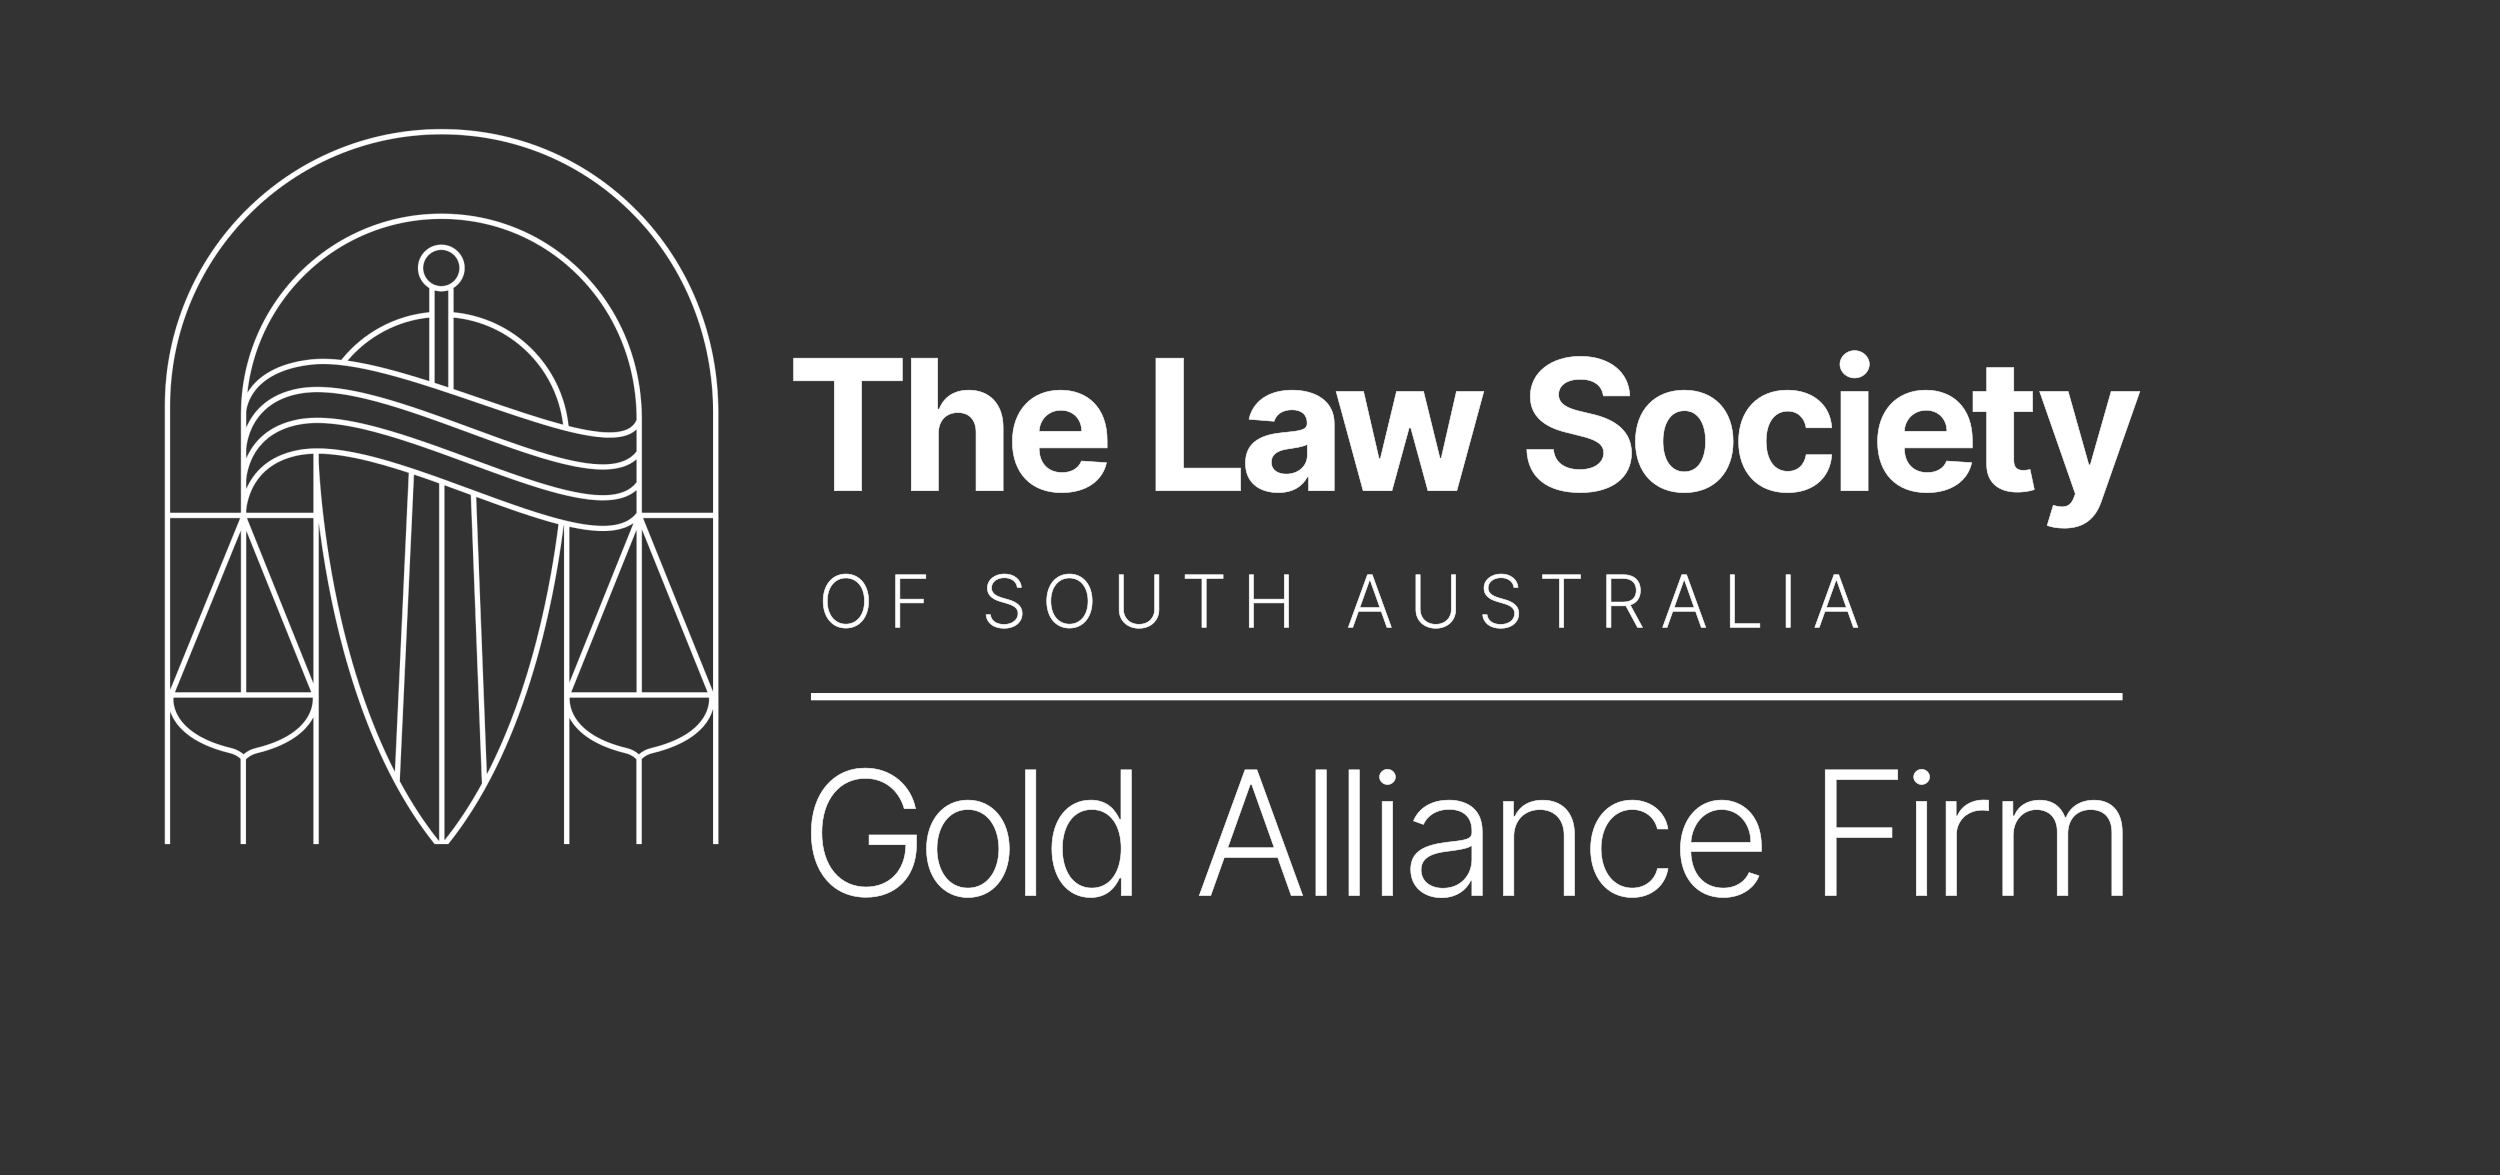 <svg width="4176" height="1963" viewBox="0 0 4176 1963" fill="none" xmlns="http://www.w3.org/2000/svg">
<rect x="0" y="0" width="4176" height="1963" fill="#333333" stroke="none"/>
<path d="M1507.22 598.308V636.071H1439.14V819.686H1393.67V636.071H1325.59V598.308H1507.22Z" fill="white" stroke="white"/>
<path d="M1566.18 598.308V683.328H1568.98L1569.1 683.008C1572.87 673.27 1578.94 665.459 1587.19 660.079C1595.44 654.699 1605.91 651.732 1618.48 651.732C1635.73 651.732 1650.03 657.607 1660.01 668.295C1669.83 678.819 1675.51 694.059 1675.63 713.083L1675.63 713.992V819.686H1630.38V722.246H1630.38C1630.43 711.899 1627.67 703.621 1622.46 697.925C1617.24 692.222 1609.63 689.17 1600.12 689.17C1590.56 689.17 1582.42 692.358 1576.65 698.306C1571.07 704.066 1567.75 712.371 1567.5 722.752L1567.49 723.763V819.686H1522.23V598.308H1566.18Z" fill="white" stroke="white"/>
<path d="M1771.47 651.732C1793.41 651.733 1812.87 658.701 1826.85 672.679C1840.82 686.654 1849.37 707.69 1849.37 735.926V748.129H1735.79V748.739C1735.79 761.268 1739.48 771.445 1746.15 778.493C1752.81 785.545 1762.4 789.413 1774.08 789.413C1789.5 789.413 1801.59 782.835 1806.44 770.11L1848.28 772.868C1841.61 803.2 1814.16 822.942 1773.32 822.942C1747.75 822.942 1727.2 814.728 1713.05 799.981C1698.89 785.232 1691.08 763.895 1691.08 737.553C1691.08 711.922 1699 690.471 1712.99 675.433C1726.97 660.398 1747.05 651.732 1771.47 651.732ZM1772.23 685.263C1751.43 685.263 1736.78 700.686 1735.79 719.938L1735.76 720.465H1806.83L1806.83 719.962C1806.77 709.91 1803.23 701.23 1797.13 695.062C1791.03 688.892 1782.4 685.263 1772.23 685.263Z" fill="white" stroke="white"/>
<path d="M1976.91 598.308V781.922H2072.25V819.686H1930.9V598.308H1976.91Z" fill="white" stroke="white"/>
<path d="M2158.42 651.732C2176.92 651.732 2194.51 655.899 2207.46 664.97C2220.38 674.025 2228.71 687.988 2228.71 707.694V819.686H2185.84V796.56H2183.74L2183.6 796.827C2175.55 812.169 2159.77 822.832 2135.29 822.832C2119.47 822.832 2105.75 818.673 2095.99 810.463C2086.25 802.263 2080.41 789.978 2080.41 773.603C2080.41 755.141 2087.75 743.219 2099.14 735.511C2110.22 728.02 2125.17 724.484 2141.07 722.892L2142.61 722.743H2142.62C2157.09 721.334 2167.25 720.271 2173.79 718.202C2177.06 717.165 2179.49 715.858 2181.1 714.075C2182.72 712.277 2183.46 710.045 2183.46 707.262V706.607C2183.46 699.652 2181.16 694.102 2176.81 690.298C2172.47 686.502 2166.15 684.502 2158.2 684.502C2141.6 684.502 2131.53 692.568 2128.2 703.688L2086.39 700.294C2089.65 685.467 2097.7 673.397 2109.8 664.998C2122.06 656.491 2138.52 651.732 2158.42 651.732ZM2183.01 742.458C2181.68 743.341 2179.67 744.166 2177.2 744.928C2174.74 745.687 2171.86 746.372 2168.83 746.988C2164.28 747.913 2159.41 748.678 2155.12 749.3L2151.07 749.875C2142.89 751.018 2136.04 753.205 2131.22 756.792C2126.37 760.398 2123.61 765.403 2123.61 772.081C2123.61 778.586 2126.23 783.57 2130.69 786.912C2135.13 790.24 2141.36 791.91 2148.54 791.91C2169.07 791.91 2183.79 778.382 2183.79 760.572V741.939L2183.01 742.458Z" fill="white" stroke="white"/>
<path d="M2277.65 653.903L2303.4 765.572L2303.49 765.96H2305.8L2305.9 765.577L2332.73 653.903H2377.87L2405.14 764.926L2405.24 765.307H2407.44L2407.53 764.918L2432.85 653.903H2478.49L2433.48 819.686H2385.27L2356.71 715.165L2356.6 714.797H2353.78L2353.68 715.165L2325.11 819.686H2277.02L2231.9 653.903H2277.65Z" fill="white" stroke="white"/>
<path d="M2640.03 595.271C2664.7 595.271 2685.1 602.086 2699.41 613.792C2713.58 625.392 2721.8 641.816 2722.26 661.266H2678.15C2677.18 652.606 2673.26 645.707 2666.78 640.963C2660.19 636.145 2651.01 633.578 2639.71 633.578C2628.13 633.578 2619.08 636.226 2612.92 640.731C2606.74 645.244 2603.48 651.604 2603.48 658.932C2603.31 667.123 2607.4 673.049 2613.92 677.461C2620.01 681.583 2628.26 684.408 2637.24 686.583L2639.05 687.01L2659.02 691.782V691.783L2659.03 691.784C2678.31 696.119 2694.86 703.177 2706.59 713.727C2718.13 724.097 2725.04 737.86 2725.3 755.812L2725.31 756.67C2725.25 776.882 2717.31 793.399 2702.66 804.875C2687.99 816.362 2666.56 822.833 2639.49 822.833C2612.57 822.833 2590.6 816.632 2575.22 804.496C2559.96 792.459 2551.13 774.538 2550.42 750.87H2594.94C2595.81 761.906 2600.63 770.275 2608.29 775.894C2616.04 781.58 2626.66 784.419 2638.95 784.419C2650.96 784.419 2660.89 781.634 2667.86 776.754C2674.61 772.018 2678.55 765.313 2678.84 757.334L2678.86 756.558V756.551C2678.8 748.869 2675.3 743.242 2668.79 738.822C2662.3 734.426 2652.81 731.207 2640.69 728.275H2640.69L2616.48 722.193L2616.48 722.192L2614.73 721.764C2596.8 717.262 2582.33 710.47 2572.28 700.939C2562.08 691.269 2556.4 678.753 2556.27 662.854L2556.27 662.094V662.09C2556.16 642.055 2564.96 625.368 2579.84 613.677C2594.74 601.978 2615.74 595.271 2640.03 595.271Z" fill="white" stroke="white"/>
<path d="M2813.42 651.732C2838.6 651.732 2858.99 660.322 2873.08 675.301C2887.17 690.283 2895.01 711.705 2895.01 737.446C2895.01 763.024 2887.17 784.392 2873.08 799.361C2858.99 814.327 2838.6 822.942 2813.42 822.942C2788.24 822.942 2767.86 814.327 2753.77 799.361C2739.67 784.392 2731.83 763.024 2731.83 737.446C2731.83 711.705 2739.67 690.283 2753.77 675.301C2767.86 660.322 2788.24 651.732 2813.42 651.732ZM2813.64 686.022C2801.79 686.023 2792.81 691.492 2786.82 700.635C2780.85 709.756 2777.85 722.512 2777.85 737.119C2777.85 751.73 2780.85 764.46 2786.82 773.554C2792.81 782.669 2801.79 788.109 2813.64 788.109C2825.28 788.109 2834.14 782.666 2840.08 773.552C2846 764.459 2849 751.73 2849 737.119C2849 722.512 2846 709.757 2840.08 700.637C2834.14 691.496 2825.28 686.022 2813.64 686.022Z" fill="white" stroke="white"/>
<path d="M2985.54 651.732C3007.21 651.732 3025.28 658.029 3038.16 669.081C3050.92 680.028 3058.63 695.67 3059.71 714.58H3017.02C3015.71 706.372 3012.35 699.467 3007.2 694.588C3001.96 689.62 2994.88 686.782 2986.29 686.782C2975.39 686.782 2966.33 691.362 2960.02 699.933C2953.72 708.487 2950.18 720.982 2950.18 736.793C2950.18 752.822 2953.7 765.452 2959.98 774.089C2966.28 782.743 2975.33 787.35 2986.29 787.35C2994.33 787.35 3001.35 784.815 3006.7 780C3011.97 775.262 3015.6 768.346 3017.02 759.552H3059.71C3058.52 778.365 3051.08 794.141 3038.5 805.246C3025.81 816.457 3007.86 822.942 2985.75 822.942C2960.19 822.942 2939.81 814.165 2925.82 799.119C2911.82 784.069 2904.17 762.7 2904.17 737.446C2904.17 711.975 2911.95 690.552 2925.99 675.501C2940.03 660.454 2960.36 651.732 2985.54 651.732Z" fill="white" stroke="white"/>
<path d="M3120.44 653.903V819.686H3075.19V653.903H3120.44ZM3097.92 585.604C3111.47 585.604 3122.51 595.946 3122.51 608.451C3122.51 621.064 3111.47 631.403 3097.92 631.403C3084.49 631.403 3073.45 621.065 3073.45 608.451C3073.45 595.945 3084.49 585.605 3097.92 585.604Z" fill="white" stroke="white"/>
<path d="M3216.72 651.732C3238.66 651.733 3258.12 658.701 3272.1 672.679C3286.07 686.654 3294.62 707.69 3294.62 735.926V748.129H3181.04V748.739C3181.04 761.268 3184.74 771.445 3191.4 778.493C3198.06 785.545 3207.65 789.413 3219.33 789.413C3234.75 789.413 3246.85 782.835 3251.7 770.11L3293.53 772.868C3286.86 803.2 3259.41 822.942 3218.57 822.942C3193 822.942 3172.45 814.728 3158.3 799.981C3144.14 785.232 3136.33 763.895 3136.33 737.553C3136.33 711.922 3144.25 690.471 3158.24 675.433C3172.22 660.398 3192.31 651.732 3216.72 651.732ZM3217.48 685.263C3196.68 685.263 3182.03 700.685 3181.04 719.938L3181.01 720.465H3252.08L3252.08 719.962C3252.02 709.91 3248.48 701.23 3242.38 695.062C3236.28 688.892 3227.65 685.263 3217.48 685.263Z" fill="white" stroke="white"/>
<path d="M3363.77 613.945V653.903H3395.15V687.649H3363.77V768.935C3363.77 775.417 3365.39 779.654 3368.29 782.256C3371.18 784.848 3375.24 785.723 3379.9 785.723C3384.02 785.723 3388.6 784.763 3391.02 784.287L3398.1 817.782C3393.54 819.247 3385.64 821.399 3374.69 821.919L3373.58 821.966H3373.58C3356.88 822.668 3343.07 818.989 3333.46 811.138C3324.02 803.419 3318.58 791.613 3318.51 775.773L3318.51 775.016V687.649H3295.71V653.903H3318.51V613.945H3363.77Z" fill="white" stroke="white"/>
<path d="M3454.62 653.903L3489.04 776.019L3489.15 776.384H3491.64L3491.74 776.021L3526.49 653.903H3574.38L3509.79 838.045C3505.09 851.448 3498.21 862.484 3488.27 870.172C3478.33 877.856 3465.27 882.229 3448.15 882.229C3436.71 882.229 3426.23 880.359 3419.66 877.661L3429.81 844.042C3437.77 846.441 3444.7 847.468 3450.43 845.94C3456.13 844.418 3460.56 840.391 3463.64 832.935L3463.93 832.202V832.201L3466.64 825.143L3466.71 824.972L3466.65 824.799L3407.05 653.903H3454.62Z" fill="white" stroke="white"/>
<path d="M1412.96 958.811C1424.06 958.811 1433.54 963.213 1440.25 971.042C1446.97 978.877 1450.94 990.177 1450.94 1004C1450.94 1017.83 1446.97 1029.13 1440.25 1036.96C1433.54 1044.79 1424.06 1049.19 1412.96 1049.19C1401.85 1049.19 1392.38 1044.78 1385.68 1036.95C1378.97 1029.11 1375.02 1017.81 1375.02 1004C1375.02 990.199 1378.98 978.898 1385.69 971.058C1392.4 963.223 1401.87 958.811 1412.96 958.811ZM1412.96 965.457C1404.08 965.457 1396.3 969.036 1390.74 975.667C1385.18 982.292 1381.88 991.927 1381.88 1004C1381.88 1016.01 1385.15 1025.65 1390.69 1032.29C1396.23 1038.94 1404.02 1042.55 1412.96 1042.55C1421.87 1042.55 1429.67 1038.96 1435.22 1032.32C1440.6 1025.9 1443.85 1016.66 1444.02 1005.13L1444.03 1004C1444.03 991.949 1440.75 982.315 1435.21 975.685C1429.66 969.048 1421.87 965.457 1412.96 965.457Z" fill="white" stroke="white"/>
<path d="M1546.48 960.028V966.323H1503.14V1000.81H1542.44V1007.11H1503.14V1047.98H1496.02V960.028H1546.48Z" fill="white" stroke="white"/>
<path d="M1677.85 958.768C1693.99 958.768 1705.3 968.351 1706.16 981.268H1699.27C1698.04 971.296 1689.41 965.067 1677.64 965.066C1665.05 965.066 1656.16 972.182 1656.16 982.11C1656.16 986.993 1658.53 990.571 1661.97 993.215C1665.18 995.682 1669.34 997.352 1673.43 998.558L1674.24 998.793L1683.62 1001.49L1683.62 1001.49C1689.25 1003.07 1695.21 1005.31 1699.75 1008.97C1704.28 1012.61 1707.41 1017.64 1707.41 1024.85C1707.41 1031.83 1704.58 1037.98 1699.4 1042.39C1694.21 1046.8 1686.62 1049.5 1677.07 1049.5C1668.08 1049.5 1660.79 1047.1 1655.64 1043.01C1650.63 1039.02 1647.62 1033.41 1647.04 1026.74H1654.38C1654.93 1031.95 1657.54 1036.01 1661.5 1038.77C1665.55 1041.61 1671 1043.07 1677.07 1043.07C1683.8 1043.07 1689.66 1041.26 1693.84 1038.05C1698.04 1034.83 1700.54 1030.23 1700.54 1024.72C1700.54 1020.01 1698.57 1016.57 1695.2 1013.92C1691.85 1011.29 1687.12 1009.43 1681.6 1007.82H1681.6L1670.96 1004.7H1670.96C1664.03 1002.65 1658.61 999.855 1654.93 996.2C1651.26 992.559 1649.3 988.04 1649.29 982.462C1649.29 968.493 1661.61 958.768 1677.85 958.768Z" fill="white" stroke="white"/>
<path d="M1786.39 958.811C1797.49 958.811 1806.97 963.213 1813.68 971.042C1820.4 978.877 1824.37 990.177 1824.37 1004C1824.37 1017.83 1820.4 1029.13 1813.68 1036.96C1806.97 1044.79 1797.49 1049.19 1786.39 1049.19C1775.28 1049.19 1765.81 1044.78 1759.11 1036.95C1752.41 1029.11 1748.45 1017.81 1748.45 1004C1748.45 990.199 1752.42 978.898 1759.13 971.058C1765.83 963.223 1775.3 958.811 1786.39 958.811ZM1786.39 965.457C1777.51 965.457 1769.73 969.037 1764.17 975.668C1758.61 982.293 1755.31 991.927 1755.31 1004C1755.31 1016.01 1758.58 1025.65 1764.12 1032.29C1769.66 1038.94 1777.45 1042.55 1786.39 1042.55C1795.3 1042.55 1803.1 1038.96 1808.65 1032.32C1814.03 1025.9 1817.28 1016.66 1817.46 1005.13L1817.46 1004C1817.46 991.949 1814.18 982.315 1808.64 975.685C1803.09 969.048 1795.3 965.457 1786.39 965.457Z" fill="white" stroke="white"/>
<path d="M1876.57 960.028V1017.86C1876.57 1025.06 1879.14 1031.32 1883.7 1035.77C1888.26 1040.23 1894.79 1042.85 1902.65 1042.85C1910.52 1042.85 1917.05 1040.23 1921.61 1035.77C1926.17 1031.32 1928.73 1025.06 1928.73 1017.86V960.028H1935.86V1018.42C1935.86 1036.28 1922.47 1049.5 1902.65 1049.5C1883.19 1049.5 1869.83 1036.69 1869.46 1019.26L1869.45 1018.43V960.028H1876.57Z" fill="white" stroke="white"/>
<path d="M2043.05 960.028V966.323H2014.87V1047.98H2007.75V966.323H1979.56V960.028H2043.05Z" fill="white" stroke="white"/>
<path d="M2093.87 960.028V1000.81H2145.33V960.028H2152.46V1047.98H2145.33V1007.11H2093.87V1047.98H2086.75V960.028H2093.87Z" fill="white" stroke="white"/>
<path d="M2292.2 960.025L2324.19 1047.98H2316.75L2307.35 1021.51L2307.24 1021.18H2269.18L2269.06 1021.51L2259.66 1047.98H2252.22L2284.21 960.025H2292.2ZM2287.43 969.91L2271.67 1014.21L2271.43 1014.88H2304.98L2304.75 1014.21L2288.98 969.91L2288.86 969.577H2287.55L2287.43 969.91Z" fill="white" stroke="white"/>
<path d="M2372.23 960.028V1017.86C2372.23 1025.06 2374.79 1031.32 2379.36 1035.77C2383.92 1040.23 2390.45 1042.85 2398.31 1042.85C2406.18 1042.85 2412.71 1040.23 2417.27 1035.77C2421.83 1031.32 2424.39 1025.06 2424.39 1017.86V960.028H2431.52V1018.42C2431.52 1036.28 2418.13 1049.5 2398.31 1049.5C2378.85 1049.5 2365.49 1036.69 2365.12 1019.26L2365.11 1018.43V960.028H2372.23Z" fill="white" stroke="white"/>
<path d="M2507.42 958.768C2523.55 958.768 2534.86 968.351 2535.72 981.268H2528.84C2527.6 971.296 2518.97 965.067 2507.2 965.066C2494.61 965.066 2485.72 972.182 2485.72 982.11C2485.72 986.993 2488.09 990.571 2491.54 993.215C2494.75 995.682 2498.9 997.352 2502.99 998.558L2503.8 998.793L2513.18 1001.49L2513.19 1001.49C2518.81 1003.07 2524.77 1005.31 2529.32 1008.97C2533.84 1012.61 2536.97 1017.64 2536.97 1024.85C2536.97 1031.83 2534.15 1037.98 2528.96 1042.39C2523.77 1046.8 2516.18 1049.5 2506.63 1049.5C2497.64 1049.5 2490.36 1047.1 2485.21 1043.01C2480.2 1039.02 2477.18 1033.41 2476.6 1026.74H2483.94C2484.5 1031.95 2487.11 1036.01 2491.06 1038.77C2495.12 1041.61 2500.57 1043.07 2506.63 1043.07C2513.36 1043.07 2519.22 1041.26 2523.41 1038.05C2527.61 1034.83 2530.11 1030.23 2530.11 1024.72C2530.11 1020.01 2528.14 1016.57 2524.76 1013.92C2521.41 1011.29 2516.69 1009.43 2511.16 1007.82H2511.16L2500.52 1004.7H2500.52C2493.59 1002.65 2488.17 999.855 2484.49 996.2C2480.83 992.559 2478.86 988.04 2478.86 982.462C2478.86 968.493 2491.18 958.768 2507.42 958.768Z" fill="white" stroke="white"/>
<path d="M2640.12 960.028V966.323H2611.94V1047.98H2604.81V966.323H2576.62V960.028H2640.12Z" fill="white" stroke="white"/>
<path d="M2712.02 960.027C2721.37 960.027 2728.4 962.765 2733.09 967.365C2737.78 971.965 2740.19 978.482 2740.19 986.15C2740.19 992.02 2738.77 997.175 2736.02 1001.3C2733.27 1005.43 2729.16 1008.55 2723.72 1010.35L2723.15 1010.53L2723.44 1011.06L2743.58 1047.98H2735.34L2715.98 1012.15L2715.83 1011.86L2715.5 1011.89C2714.43 1011.97 2713.31 1012.01 2712.15 1012.01H2690.94V1047.98H2683.81V960.027H2712.02ZM2690.94 1005.59H2711.94C2718.99 1005.59 2724.32 1003.74 2727.89 1000.35C2731.46 996.948 2733.2 992.068 2733.2 986.15C2733.2 980.234 2731.46 975.258 2727.88 971.764C2724.29 968.27 2718.93 966.322 2711.81 966.322H2690.94V1005.59Z" fill="white" stroke="white"/>
<path d="M2817.26 960.025L2849.25 1047.98H2841.8L2832.42 1021.51L2832.3 1021.18H2794.24L2794.12 1021.51L2784.72 1047.98H2777.28L2809.27 960.025H2817.26ZM2812.49 969.91L2796.72 1014.21L2796.48 1014.88H2830.04L2829.81 1014.21L2814.04 969.91L2813.92 969.577H2812.61L2812.49 969.91Z" fill="white" stroke="white"/>
<path d="M2897.29 960.028V1041.68H2939.68V1047.98H2890.17V960.028H2897.29Z" fill="white" stroke="white"/>
<path d="M2990.54 960.028V1047.98H2983.42V960.028H2990.54Z" fill="white" stroke="white"/>
<path d="M3071.43 960.025L3103.42 1047.98H3095.98L3086.58 1021.51L3086.47 1021.18H3048.41L3048.29 1021.51L3038.9 1047.98H3031.45L3063.44 960.025H3071.43ZM3066.66 969.91L3050.9 1014.21L3050.66 1014.88H3084.21L3083.98 1014.21L3068.21 969.91L3068.09 969.577H3066.78L3066.66 969.91Z" fill="white" stroke="white"/>
<path fill-rule="evenodd" clip-rule="evenodd" d="M1354.65 1163.71H3545.52Z" fill="white"/>
<path d="M1354.65 1163.71H3545.52" stroke="white" stroke-width="12.17" stroke-miterlimit="2"/>
<path d="M1445.32 1283.02C1490.97 1283.02 1522.32 1314.14 1529.29 1350.85H1510.5C1502.73 1322.82 1480.25 1300.16 1445.32 1300.16C1424.62 1300.16 1406.47 1308.57 1393.51 1324.13C1380.55 1339.7 1372.8 1362.38 1372.8 1390.91C1372.8 1419.33 1380.5 1442.02 1393.6 1457.61C1406.71 1473.2 1425.19 1481.66 1446.66 1481.66C1465.94 1481.66 1482.44 1475 1494.17 1462.88C1505.9 1450.75 1512.84 1433.22 1513.1 1411.53L1513.1 1411.03H1451.7V1394.71H1530.85V1411.53C1530.85 1438.45 1522.05 1460.27 1507.16 1475.34C1492.26 1490.42 1471.22 1498.8 1446.66 1498.8C1419.18 1498.8 1396.32 1488.27 1380.32 1469.54C1364.32 1450.81 1355.15 1423.84 1355.15 1390.91C1355.15 1357.93 1364.42 1330.95 1380.32 1312.23C1396.2 1293.52 1418.73 1283.02 1445.32 1283.02Z" fill="white" stroke="white"/>
<path d="M1616.82 1336.49C1637.17 1336.49 1654.44 1344.8 1666.63 1359.13C1678.83 1373.46 1685.96 1393.84 1685.96 1418.01C1685.96 1442.02 1678.83 1462.32 1666.63 1476.61C1654.44 1490.9 1637.17 1499.21 1616.82 1499.21C1596.47 1499.2 1579.2 1490.9 1567.01 1476.61C1554.81 1462.32 1547.68 1442.02 1547.68 1418.01C1547.68 1393.84 1554.81 1373.46 1567.01 1359.13C1579.2 1344.8 1596.47 1336.49 1616.82 1336.49ZM1616.82 1352.2C1600.21 1352.2 1587.27 1359.75 1578.49 1371.76C1569.72 1383.77 1565.11 1400.2 1565.11 1418.01C1565.11 1435.81 1569.72 1452.15 1578.49 1464.05C1587.27 1475.97 1600.22 1483.42 1616.82 1483.42C1633.42 1483.42 1646.37 1475.97 1655.15 1464.05C1663.92 1452.15 1668.53 1435.81 1668.53 1418.01C1668.53 1400.2 1663.92 1383.77 1655.15 1371.76C1646.37 1359.75 1633.42 1352.2 1616.82 1352.2Z" fill="white" stroke="white"/>
<path d="M1889.89 1285.9V1495.9H1872.97V1466.54H1869.99L1869.85 1466.83C1863.41 1481.17 1850.14 1499.2 1821.67 1499.2C1802.41 1499.2 1786.27 1491.06 1774.94 1476.81C1763.61 1462.56 1757.06 1442.18 1757.06 1417.69C1757.06 1393.41 1763.63 1373.1 1775.02 1358.88C1786.4 1344.66 1802.62 1336.49 1821.99 1336.49C1836.35 1336.49 1846.74 1340.99 1854.32 1347.22C1861.92 1353.47 1866.72 1361.48 1869.85 1368.54L1869.98 1368.84H1872.46V1285.9H1889.89ZM1823.83 1352.19C1807.8 1352.19 1795.44 1359.33 1787.11 1371.07C1778.79 1382.79 1774.5 1399.08 1774.5 1417.39C1774.5 1435.9 1778.84 1452.39 1787.19 1464.27C1795.54 1476.17 1807.9 1483.42 1823.83 1483.42C1839.35 1483.42 1851.61 1476.5 1859.96 1464.77C1868.31 1453.06 1872.76 1436.56 1872.76 1417.39C1872.76 1398.36 1868.36 1382.07 1860.04 1370.53C1851.71 1358.97 1839.45 1352.19 1823.83 1352.19Z" fill="white" stroke="white"/>
<path d="M2099.61 1285.91L2175.99 1495.9H2156.87L2134.42 1432.68L2134.3 1432.35H2044.99L2044.88 1432.68L2022.43 1495.9H2003.31L2079.69 1285.91H2099.61ZM2088.46 1310.27L2051.06 1415.36L2050.82 1416.03H2128.47L2128.24 1415.36L2090.83 1310.27L2090.72 1309.94H2088.58L2088.46 1310.27Z" fill="white" stroke="white"/>
<path d="M2875.81 1336.49C2892.84 1336.49 2909.45 1342.66 2921.8 1355.37C2934.15 1368.07 2942.28 1387.36 2942.28 1413.69V1422.24H2824.4L2824.41 1422.76C2824.83 1441.12 2830.19 1456.29 2839.56 1466.88C2848.93 1477.47 2862.29 1483.42 2878.6 1483.42C2901.04 1483.42 2915.48 1471.78 2921.73 1457.57L2938.21 1462.92C2930.9 1482.39 2909.88 1499.21 2878.6 1499.21C2856.58 1499.21 2838.69 1490.89 2826.3 1476.63C2813.9 1462.37 2806.97 1442.12 2806.97 1418.21C2806.97 1394.35 2814.03 1373.91 2826.15 1359.45C2838.26 1345 2855.46 1336.49 2875.81 1336.49ZM2875.81 1352.2C2846.52 1352.2 2826.48 1376.88 2824.52 1406.53L2824.48 1407.06H2924.53V1406.56C2924.53 1375.86 2904.47 1352.2 2875.81 1352.2Z" fill="white" stroke="white"/>
<path d="M3497.94 1336.61C3512.5 1336.61 3524.25 1341.28 3532.37 1350.29C3540.49 1359.32 3545.03 1372.75 3545.03 1390.4V1495.91H3527.68V1390.4C3527.68 1377.84 3524.18 1368.32 3517.97 1361.94C3511.77 1355.56 3502.92 1352.39 3492.37 1352.39C3480.19 1352.39 3470.62 1356.58 3464.1 1363.69C3457.58 1370.8 3454.15 1380.77 3454.15 1392.26V1495.91H3436.41V1388.75C3436.41 1377.94 3433.24 1368.84 3427.29 1362.44C3421.33 1356.04 3412.63 1352.39 3401.71 1352.39C3379.45 1352.39 3362.88 1370.17 3362.88 1395.04V1495.91H3345.54V1338.66H3362.35V1362.98H3364.86L3364.98 1362.66C3371.18 1346.51 3386.42 1336.61 3406.95 1336.61C3417.79 1336.61 3426.62 1339.29 3433.61 1344.16C3440.59 1349.04 3445.77 1356.13 3449.24 1365.02L3449.37 1365.34H3451.39L3451.51 1365.03C3458.54 1347.73 3475.03 1336.61 3497.94 1336.61Z" fill="white" stroke="white"/>
<path d="M1730.24 1285.91V1495.9H1712.89V1285.91H1730.24Z" fill="white" stroke="white"/>
<path d="M2215.48 1285.91V1495.9H2198.13V1285.91H2215.48Z" fill="white" stroke="white"/>
<path d="M2270.69 1285.91V1495.9H2253.34V1285.91H2270.69Z" fill="white" stroke="white"/>
<path d="M2326.2 1338.66V1495.91H2308.76V1338.66H2326.2ZM2317.64 1285.08C2324.91 1285.08 2330.93 1290.87 2330.93 1297.77C2330.93 1304.68 2324.91 1310.45 2317.64 1310.45C2310.37 1310.45 2304.42 1304.68 2304.42 1297.77C2304.42 1290.86 2310.37 1285.08 2317.64 1285.08Z" fill="white" stroke="white"/>
<path d="M2420.34 1336.5C2432.39 1336.5 2446.31 1339.11 2457.2 1346.96C2468.07 1354.8 2476 1367.88 2476 1388.96V1495.91H2458.65V1470.88H2456.7L2456.56 1471.17C2450.04 1485.01 2434.13 1499.5 2407.97 1499.5C2393.7 1499.5 2380.82 1495.2 2371.51 1487.16C2362.21 1479.12 2356.45 1467.32 2356.45 1452.2C2356.45 1436.71 2362.63 1426.54 2373.21 1419.67C2383.51 1412.99 2398 1409.41 2415.14 1407.18L2416.8 1406.97C2430.05 1405.33 2440.46 1404.44 2447.54 1402.47C2451.09 1401.48 2453.87 1400.2 2455.76 1398.37C2457.68 1396.51 2458.65 1394.12 2458.65 1391.02V1387.32C2458.65 1376.39 2455.29 1367.54 2448.84 1361.42C2442.4 1355.3 2432.94 1351.98 2420.86 1351.98C2398.04 1351.98 2383.59 1363.49 2377.62 1377.09L2361.15 1371.14C2371.86 1345.92 2396.4 1336.5 2420.34 1336.5ZM2457.79 1412.5C2456.55 1413.73 2454.2 1414.87 2451.09 1415.9C2448 1416.92 2444.23 1417.82 2440.21 1418.6C2433.17 1419.97 2425.41 1420.98 2419.23 1421.73L2416.68 1422.04H2416.68C2403.26 1423.69 2392.55 1426.53 2385.19 1431.42C2377.79 1436.33 2373.79 1443.29 2373.79 1453.04C2373.79 1462.76 2377.72 1470.45 2384.29 1475.7C2390.85 1480.94 2400.01 1483.72 2410.45 1483.72C2440.01 1483.72 2458.65 1461.94 2458.65 1435.72V1411.66L2457.79 1412.5Z" fill="white" stroke="white"/>
<path d="M2576.89 1336.61C2592.75 1336.61 2606.03 1341.65 2615.34 1351.29C2624.65 1360.94 2630.06 1375.25 2630.06 1393.91V1495.91H2612.71V1395.04C2612.71 1382.01 2608.77 1371.34 2601.71 1363.93C2594.65 1356.51 2584.52 1352.39 2572.24 1352.39C2559.67 1352.39 2548.77 1356.69 2541.01 1364.49C2533.26 1372.3 2528.69 1383.59 2528.69 1397.51V1495.91H2511.34V1338.66H2528.18V1363.5H2530.62L2530.76 1363.2C2538.1 1347.22 2553.87 1336.61 2576.89 1336.61Z" fill="white" stroke="white"/>
<path d="M2726.12 1336.49C2757.43 1336.49 2781.61 1355.87 2786.13 1384.65H2768.57C2764.47 1366.67 2749.07 1352.2 2726.43 1352.2C2711.08 1352.2 2698.06 1358.86 2688.89 1370.36C2679.72 1381.85 2674.42 1398.14 2674.42 1417.39C2674.42 1436.74 2679.56 1453.24 2688.65 1464.91C2697.75 1476.6 2710.77 1483.42 2726.43 1483.42C2747.53 1483.42 2764.25 1470.96 2768.66 1450.75H2786.23C2781.81 1478.84 2758.94 1499.2 2726.43 1499.21C2705.3 1499.21 2687.96 1490.64 2675.89 1476.23C2663.81 1461.81 2656.98 1441.51 2656.98 1418.01C2656.98 1394.3 2664.01 1373.92 2676.15 1359.47C2688.29 1345.03 2705.56 1336.49 2726.12 1336.49Z" fill="white" stroke="white"/>
<path d="M3169.95 1285.91V1302.23H3067.13V1382.65H3160.36V1398.95H3067.13V1495.9H3048.87V1285.91H3169.95Z" fill="white" stroke="white"/>
<path d="M3218.45 1338.66V1495.91H3201.01V1338.66H3218.45ZM3209.88 1285.08C3217.16 1285.08 3223.18 1290.87 3223.18 1297.77C3223.18 1304.68 3217.16 1310.45 3209.88 1310.45C3202.62 1310.45 3196.67 1304.68 3196.67 1297.77C3196.67 1290.86 3202.62 1285.08 3209.88 1285.08Z" fill="white" stroke="white"/>
<path d="M3312.65 1336.28C3315.45 1336.28 3319.32 1336.47 3321.84 1336.58V1354.17C3319.88 1353.89 3315.72 1353.22 3311.32 1353.22C3286.35 1353.22 3268.07 1370.42 3268.07 1394.21V1495.91H3250.72V1338.66H3267.55V1362.98H3269.72L3269.85 1362.67C3276.14 1346.91 3292.93 1336.28 3312.65 1336.28Z" fill="white" stroke="white"/>
<mask id="path-48-inside-1_4410_18483" fill="white">
<path d="M1072 1490.74V1267.95L1072.33 1267.6C1072.4 1267.53 1078.69 1260.7 1090.44 1258.07C1163.72 1240.19 1185.13 1206.11 1191.1 1184.15V1490.7L1072 1490.74ZM284.233 1188.25C291.725 1210.16 314.804 1241.28 383.716 1258.09C395.387 1260.7 401.679 1267.53 401.841 1267.71L401.887 1267.76V1490.97L284.233 1491.01V1188.25ZM1074.27 865.473H1191.1V1155.28L1074.27 865.473ZM951.104 1199.04C951.304 1199.42 951.479 1199.79 951.687 1200.17C970.437 1233.96 1012.29 1250.31 1044.19 1258.09C1055.86 1260.7 1062.15 1267.53 1062.23 1267.61L1063.02 1268.48V1490.74L951.104 1490.78V1199.04ZM783.791 1459.11C769.458 1445.9 755.979 1431.71 743.262 1416.78C876.275 1256.58 924.541 1012.68 941.616 877.873C941.787 877.915 941.954 877.952 942.125 877.994V1490.78L831.571 1490.82C803.054 1476.59 783.975 1459.28 783.791 1459.11ZM532.533 873.181C538.104 918.29 547.033 975.161 561.237 1036.62C592.008 1169.74 654.541 1352.25 777.716 1465.72C778.383 1466.33 791.595 1478.34 812.796 1490.83L532.533 1490.93V873.181ZM410.866 1268.69L411.858 1267.6C411.921 1267.53 418.216 1260.7 429.966 1258.07C461.779 1250.31 503.637 1233.96 522.387 1200.17C522.808 1199.41 523.171 1198.67 523.554 1197.92V1490.93L410.866 1490.97V1268.69ZM289.904 1165.38H522.433C523.058 1177.26 519.925 1226.88 427.921 1249.33C416.937 1251.78 409.804 1257.27 406.8 1260C403.779 1257.25 396.662 1251.78 385.762 1249.35C285.733 1224.94 289.329 1170.51 289.904 1165.38ZM284.233 1152.24V865.473H401.121L284.233 1152.24ZM411.354 852.327C413.033 834.044 424.454 774.211 500.75 760.302C507.775 759.023 515.446 758.273 523.554 758.002V856.49H411.354V852.327ZM1063.3 701.136C1052.31 728.24 1008.64 726.285 949.896 711.64C939.204 610.236 858.837 531.081 757.658 521.552V481.677H756.491C768.308 474.927 776.304 462.231 776.304 447.681C776.304 426.094 758.741 408.531 737.154 408.531C715.566 408.531 698.004 426.094 698.004 447.681C698.004 461.902 705.654 474.34 717.025 481.198V521.506C659.808 526.906 606.391 555.781 570.316 600.861L570.641 601.123C552.287 599.052 535.287 598.59 520.066 600.223C461.137 606.536 432.308 629.79 418.504 648.186C416.554 650.781 414.846 653.352 413.337 655.865C431.262 492.944 569.712 365.773 737.329 365.773C824.816 365.773 906.662 400.06 967.796 462.323C1029.38 525.048 1063.3 609.665 1063.3 700.585V701.136ZM1072.28 884.54L1181.87 1156.4H1072.28V884.54ZM1063.3 885.069V1156.4H954.212L1063.3 885.069ZM1007.08 887.094C1027.63 887.094 1044.96 883.14 1058.1 873.94L951.104 1140.06V880.04C971.512 884.49 990.358 887.098 1007.08 887.094ZM813.308 1293.07L795.491 830.081C843.991 847.927 891.133 864.965 932.837 875.694C919.8 979.185 888.208 1148.26 813.308 1293.07ZM742.437 810.635C756.429 815.694 770.446 820.856 784.391 825.994C785.054 826.24 785.712 826.481 786.379 826.727L804.929 1308.84C786.633 1342.33 765.908 1374.29 742.437 1403.59V810.635ZM691.604 792.827C705.441 797.469 719.425 802.365 733.458 807.398V1404.94C708.554 1373.96 686.812 1340.08 667.837 1304.86L691.604 792.827ZM532.533 757.906C575.587 758.423 627.796 771.84 682.75 789.89L659.579 1289.12C615.683 1203.14 587.621 1110.83 570.029 1034.76C536.916 891.59 532.6 773.44 532.562 772.265H532.533V757.906ZM500.75 709.115C571.22 696.269 679.587 736.194 784.391 774.806C868.875 805.936 950.229 835.906 1007.08 835.906C1030.46 835.906 1049.7 830.819 1063.29 818.661V856.71C1026.01 905.444 910.125 862.752 787.496 817.569C755.675 805.844 723.483 793.99 692.037 783.498L692.045 783.327L691.429 783.298C632.512 763.669 576.246 748.89 530.004 748.89C529.362 748.89 528.721 748.89 528.087 748.898C517.733 748.99 507.996 749.856 499.137 751.469C446.466 761.069 422.371 791.073 411.358 816.694V801.119C413.041 782.815 424.479 723.019 500.75 709.115ZM500.75 657.602C571.22 644.756 679.587 684.681 784.391 723.294C868.875 754.423 950.229 784.394 1007.08 784.394C1030.46 784.394 1049.7 779.302 1063.3 767.144L1063.29 805.485C1026.03 854.252 910.146 811.569 787.496 766.381C681.562 727.352 572.02 686.99 499.137 700.281C446.433 709.89 422.362 739.919 411.354 765.552V749.615C413.037 731.323 424.466 671.506 500.75 657.602ZM717.025 636.586C668.421 621.094 621.579 608.144 580.754 602.411C615.037 561.79 664.296 535.761 717.025 530.556V636.586ZM737.154 486.831C741.162 486.831 745.033 486.219 748.679 485.094V646.915C741.096 644.39 733.533 641.902 726.004 639.465V485.19C729.541 486.244 733.279 486.831 737.154 486.831ZM706.983 447.681C706.983 431.044 720.516 417.511 737.154 417.511C753.787 417.511 767.325 431.044 767.325 447.681C767.325 464.315 753.787 477.852 737.154 477.852C720.516 477.852 706.983 464.315 706.983 447.681ZM757.658 530.569C853.071 539.948 928.946 613.99 940.554 709.236C899.937 698.502 852.896 682.406 804.821 665.948C789.133 660.581 773.366 655.185 757.658 649.915V530.569ZM411.408 687.552C412.083 679.581 420.508 619.919 521.021 609.148C589.666 601.794 697.562 638.727 801.912 674.444C888.625 704.127 967.65 731.177 1018.22 731.173C1038.02 731.173 1053.48 727.019 1063.3 717.248V753.969C1026.03 802.74 910.146 760.056 787.496 714.869C681.558 675.84 572.004 635.481 499.137 648.769C446.429 658.377 422.358 688.41 411.354 714.04V691.74C411.354 690.34 411.391 688.948 411.408 687.552ZM411.354 886.519L519.862 1156.4H411.354V886.519ZM292.233 1156.4L402.375 886.177V1156.4H292.233ZM523.554 1141.51L412.566 865.473H523.554V1141.51ZM1088.4 1249.33C1077.36 1251.79 1070.21 1257.32 1067.27 1259.99C1064.25 1257.25 1057.13 1251.78 1046.24 1249.35C954.154 1226.88 951.016 1177.26 951.641 1165.38H1184.17C1184.75 1170.66 1188.2 1224.97 1088.4 1249.33ZM737.666 224.497C859.366 224.497 973.225 272.197 1058.27 358.805C1143.93 446.051 1191.1 563.735 1191.1 690.176V856.485H1072.28V700.58C1072.28 607.293 1037.45 520.443 974.204 456.026C911.37 392.035 827.245 356.789 737.329 356.789C554.116 356.789 404.816 504.651 402.433 687.31C402.4 687.739 402.383 688.056 402.379 688.151V691.56C402.379 691.618 402.375 691.681 402.375 691.739V856.485H284.233V677.93C284.233 427.906 487.641 224.497 737.666 224.497ZM1064.67 352.514C977.929 264.172 861.796 215.518 737.666 215.518C482.691 215.518 275.254 422.955 275.254 677.93V1499.99L1200.08 1499.67V690.176C1200.08 561.364 1151.99 441.447 1064.67 352.514Z"/>
</mask>
<path d="M1072 1490.74V1267.95L1072.33 1267.6C1072.4 1267.53 1078.69 1260.7 1090.44 1258.07C1163.72 1240.19 1185.13 1206.11 1191.1 1184.15V1490.7L1072 1490.74ZM284.233 1188.25C291.725 1210.16 314.804 1241.28 383.716 1258.09C395.387 1260.7 401.679 1267.53 401.841 1267.71L401.887 1267.76V1490.97L284.233 1491.01V1188.25ZM1074.27 865.473H1191.1V1155.28L1074.27 865.473ZM951.104 1199.04C951.304 1199.42 951.479 1199.79 951.687 1200.17C970.437 1233.96 1012.29 1250.31 1044.19 1258.09C1055.86 1260.7 1062.15 1267.53 1062.23 1267.61L1063.02 1268.48V1490.74L951.104 1490.78V1199.04ZM783.791 1459.11C769.458 1445.9 755.979 1431.71 743.262 1416.78C876.275 1256.58 924.541 1012.68 941.616 877.873C941.787 877.915 941.954 877.952 942.125 877.994V1490.78L831.571 1490.82C803.054 1476.59 783.975 1459.28 783.791 1459.11ZM532.533 873.181C538.104 918.29 547.033 975.161 561.237 1036.62C592.008 1169.74 654.541 1352.25 777.716 1465.72C778.383 1466.33 791.595 1478.34 812.796 1490.83L532.533 1490.93V873.181ZM410.866 1268.69L411.858 1267.6C411.921 1267.53 418.216 1260.7 429.966 1258.07C461.779 1250.31 503.637 1233.96 522.387 1200.17C522.808 1199.41 523.171 1198.67 523.554 1197.92V1490.93L410.866 1490.97V1268.69ZM289.904 1165.38H522.433C523.058 1177.26 519.925 1226.88 427.921 1249.33C416.937 1251.78 409.804 1257.27 406.8 1260C403.779 1257.25 396.662 1251.78 385.762 1249.35C285.733 1224.94 289.329 1170.51 289.904 1165.38ZM284.233 1152.24V865.473H401.121L284.233 1152.24ZM411.354 852.327C413.033 834.044 424.454 774.211 500.75 760.302C507.775 759.023 515.446 758.273 523.554 758.002V856.49H411.354V852.327ZM1063.3 701.136C1052.31 728.24 1008.64 726.285 949.896 711.64C939.204 610.236 858.837 531.081 757.658 521.552V481.677H756.491C768.308 474.927 776.304 462.231 776.304 447.681C776.304 426.094 758.741 408.531 737.154 408.531C715.566 408.531 698.004 426.094 698.004 447.681C698.004 461.902 705.654 474.34 717.025 481.198V521.506C659.808 526.906 606.391 555.781 570.316 600.861L570.641 601.123C552.287 599.052 535.287 598.59 520.066 600.223C461.137 606.536 432.308 629.79 418.504 648.186C416.554 650.781 414.846 653.352 413.337 655.865C431.262 492.944 569.712 365.773 737.329 365.773C824.816 365.773 906.662 400.06 967.796 462.323C1029.38 525.048 1063.3 609.665 1063.3 700.585V701.136ZM1072.28 884.54L1181.87 1156.4H1072.28V884.54ZM1063.3 885.069V1156.4H954.212L1063.3 885.069ZM1007.08 887.094C1027.63 887.094 1044.96 883.14 1058.1 873.94L951.104 1140.06V880.04C971.512 884.49 990.358 887.098 1007.08 887.094ZM813.308 1293.07L795.491 830.081C843.991 847.927 891.133 864.965 932.837 875.694C919.8 979.185 888.208 1148.26 813.308 1293.07ZM742.437 810.635C756.429 815.694 770.446 820.856 784.391 825.994C785.054 826.24 785.712 826.481 786.379 826.727L804.929 1308.84C786.633 1342.33 765.908 1374.29 742.437 1403.59V810.635ZM691.604 792.827C705.441 797.469 719.425 802.365 733.458 807.398V1404.94C708.554 1373.96 686.812 1340.08 667.837 1304.86L691.604 792.827ZM532.533 757.906C575.587 758.423 627.796 771.84 682.75 789.89L659.579 1289.12C615.683 1203.14 587.621 1110.83 570.029 1034.76C536.916 891.59 532.6 773.44 532.562 772.265H532.533V757.906ZM500.75 709.115C571.22 696.269 679.587 736.194 784.391 774.806C868.875 805.936 950.229 835.906 1007.08 835.906C1030.46 835.906 1049.7 830.819 1063.29 818.661V856.71C1026.01 905.444 910.125 862.752 787.496 817.569C755.675 805.844 723.483 793.99 692.037 783.498L692.045 783.327L691.429 783.298C632.512 763.669 576.246 748.89 530.004 748.89C529.362 748.89 528.721 748.89 528.087 748.898C517.733 748.99 507.996 749.856 499.137 751.469C446.466 761.069 422.371 791.073 411.358 816.694V801.119C413.041 782.815 424.479 723.019 500.75 709.115ZM500.75 657.602C571.22 644.756 679.587 684.681 784.391 723.294C868.875 754.423 950.229 784.394 1007.08 784.394C1030.46 784.394 1049.7 779.302 1063.3 767.144L1063.29 805.485C1026.03 854.252 910.146 811.569 787.496 766.381C681.562 727.352 572.02 686.99 499.137 700.281C446.433 709.89 422.362 739.919 411.354 765.552V749.615C413.037 731.323 424.466 671.506 500.75 657.602ZM717.025 636.586C668.421 621.094 621.579 608.144 580.754 602.411C615.037 561.79 664.296 535.761 717.025 530.556V636.586ZM737.154 486.831C741.162 486.831 745.033 486.219 748.679 485.094V646.915C741.096 644.39 733.533 641.902 726.004 639.465V485.19C729.541 486.244 733.279 486.831 737.154 486.831ZM706.983 447.681C706.983 431.044 720.516 417.511 737.154 417.511C753.787 417.511 767.325 431.044 767.325 447.681C767.325 464.315 753.787 477.852 737.154 477.852C720.516 477.852 706.983 464.315 706.983 447.681ZM757.658 530.569C853.071 539.948 928.946 613.99 940.554 709.236C899.937 698.502 852.896 682.406 804.821 665.948C789.133 660.581 773.366 655.185 757.658 649.915V530.569ZM411.408 687.552C412.083 679.581 420.508 619.919 521.021 609.148C589.666 601.794 697.562 638.727 801.912 674.444C888.625 704.127 967.65 731.177 1018.22 731.173C1038.02 731.173 1053.48 727.019 1063.3 717.248V753.969C1026.03 802.74 910.146 760.056 787.496 714.869C681.558 675.84 572.004 635.481 499.137 648.769C446.429 658.377 422.358 688.41 411.354 714.04V691.74C411.354 690.34 411.391 688.948 411.408 687.552ZM411.354 886.519L519.862 1156.4H411.354V886.519ZM292.233 1156.4L402.375 886.177V1156.4H292.233ZM523.554 1141.51L412.566 865.473H523.554V1141.51ZM1088.4 1249.33C1077.36 1251.79 1070.21 1257.32 1067.27 1259.99C1064.25 1257.25 1057.13 1251.78 1046.24 1249.35C954.154 1226.88 951.016 1177.26 951.641 1165.38H1184.17C1184.75 1170.66 1188.2 1224.97 1088.4 1249.33ZM737.666 224.497C859.366 224.497 973.225 272.197 1058.27 358.805C1143.93 446.051 1191.1 563.735 1191.1 690.176V856.485H1072.28V700.58C1072.28 607.293 1037.45 520.443 974.204 456.026C911.37 392.035 827.245 356.789 737.329 356.789C554.116 356.789 404.816 504.651 402.433 687.31C402.4 687.739 402.383 688.056 402.379 688.151V691.56C402.379 691.618 402.375 691.681 402.375 691.739V856.485H284.233V677.93C284.233 427.906 487.641 224.497 737.666 224.497ZM1064.67 352.514C977.929 264.172 861.796 215.518 737.666 215.518C482.691 215.518 275.254 422.955 275.254 677.93V1499.99L1200.08 1499.67V690.176C1200.08 561.364 1151.99 441.447 1064.67 352.514Z" fill="white" stroke="white" stroke-width="2" mask="url(#path-48-inside-1_4410_18483)"/>
</svg>

